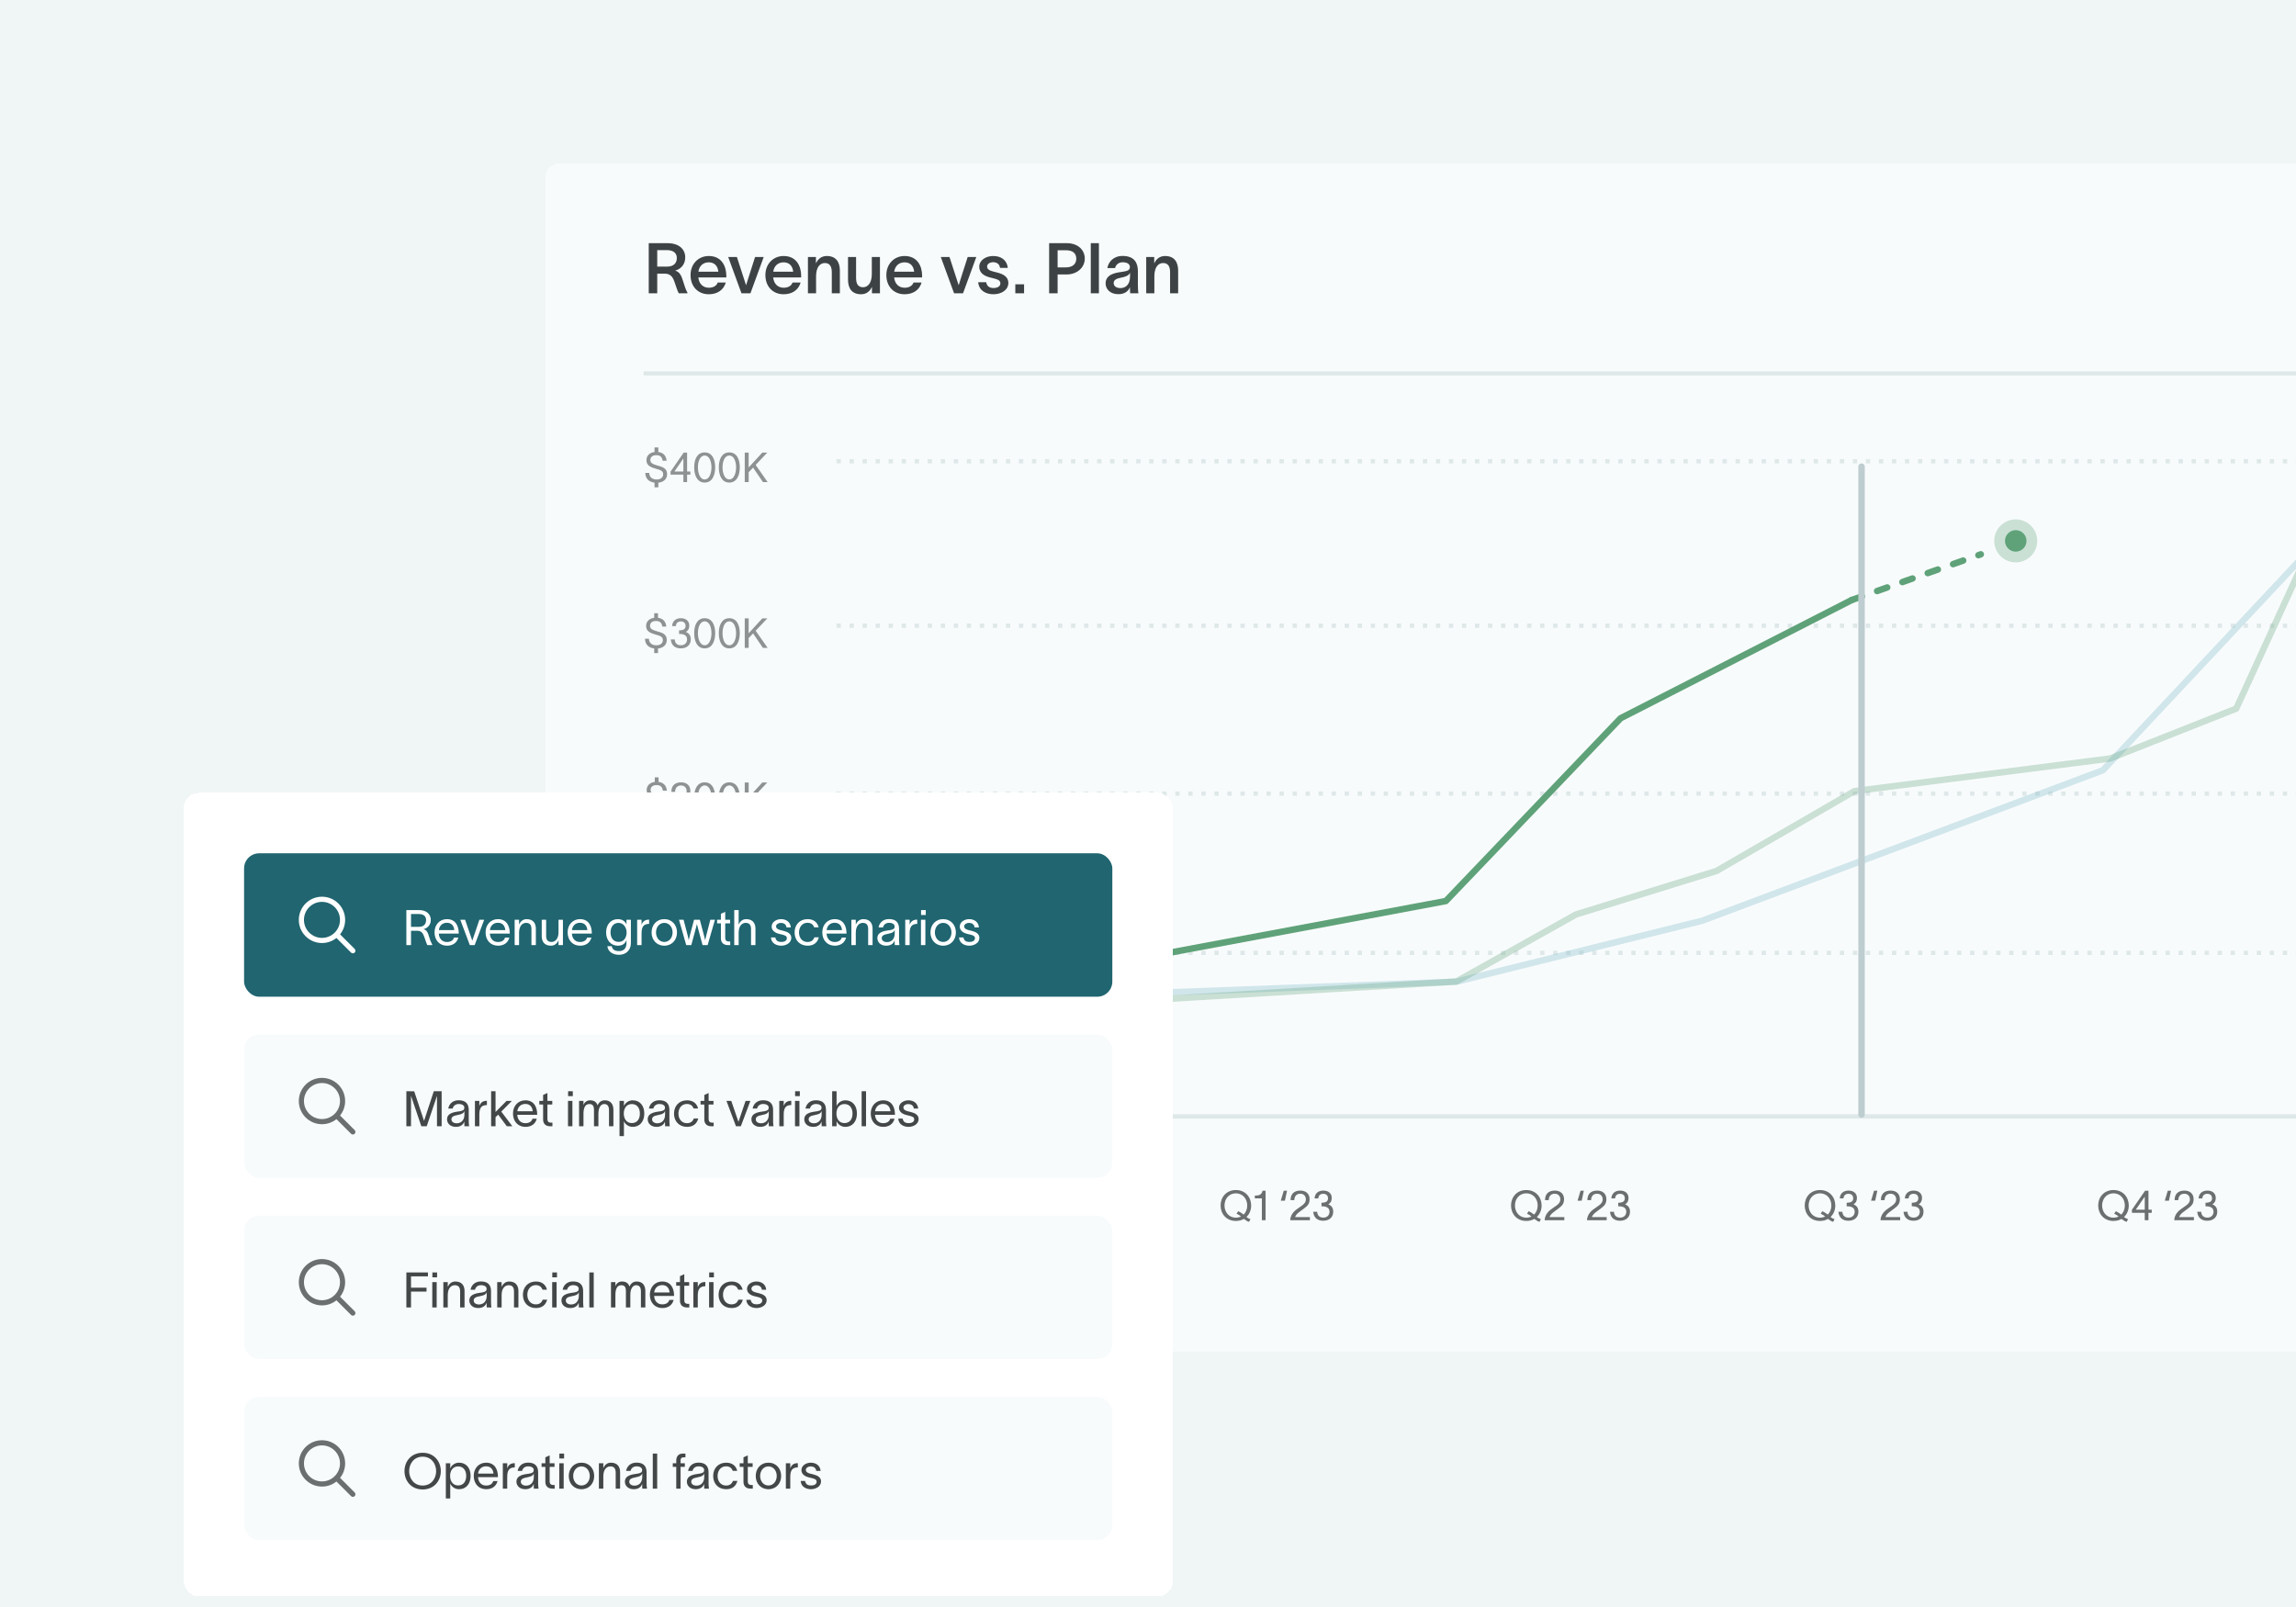 <svg width="400" height="280" viewBox="0 0 400 280" fill="none" xmlns="http://www.w3.org/2000/svg">
<rect width="400" height="280" fill="#F0F5F6"/>
<g clip-path="url(#clip0_412_91017)">
<g filter="url(#filter0_dd_412_91017)">
<rect x="95" y="24" width="324" height="207" rx="2.4" fill="#F8FBFC" shape-rendering="crispEdges"/>
<path d="M113.022 46.6V37.87H116.299C118.292 37.87 119.38 38.921 119.38 40.352C119.38 41.623 118.561 42.406 117.619 42.651C118.438 42.883 118.719 43.543 119.025 44.558C119.27 45.34 119.453 45.952 119.771 46.502V46.6H118.243C117.961 46.049 117.754 45.279 117.485 44.558C117.191 43.751 116.812 43.176 115.748 43.176H114.501V46.6H113.022ZM114.501 41.954H116.225C117.326 41.954 117.913 41.367 117.913 40.462C117.913 39.692 117.423 39.08 116.176 39.08H114.501V41.954ZM126.442 44.729C126.075 46.013 124.987 46.771 123.483 46.771C121.588 46.771 120.305 45.414 120.305 43.421C120.305 41.501 121.649 40.107 123.483 40.107C125.648 40.107 126.528 41.77 126.54 43.568C126.54 43.629 126.54 43.726 126.528 43.836H121.662C121.772 44.949 122.481 45.634 123.483 45.634C124.205 45.634 124.816 45.352 125.036 44.729H126.442ZM121.674 42.834H125.146C125.061 41.929 124.535 41.208 123.483 41.208C122.481 41.208 121.808 41.856 121.674 42.834ZM128.381 40.279C128.919 41.941 129.444 43.531 129.97 45.181H129.982C130.447 43.665 131.022 41.954 131.547 40.279H133.051C132.269 42.394 131.511 44.484 130.74 46.6H129.175L126.865 40.279H128.381ZM139.481 44.729C139.114 46.013 138.026 46.771 136.522 46.771C134.627 46.771 133.343 45.414 133.343 43.421C133.343 41.501 134.688 40.107 136.522 40.107C138.686 40.107 139.566 41.77 139.578 43.568C139.578 43.629 139.578 43.726 139.566 43.836H134.7C134.81 44.949 135.519 45.634 136.522 45.634C137.243 45.634 137.854 45.352 138.075 44.729H139.481ZM134.712 42.834H138.185C138.099 41.929 137.573 41.208 136.522 41.208C135.519 41.208 134.847 41.856 134.712 42.834ZM140.755 46.6V40.279H142.149V41.391C142.479 40.67 143.066 40.107 144.044 40.107C145.682 40.107 146.318 41.196 146.318 42.651V46.6H144.912V42.944C144.912 41.966 144.582 41.33 143.701 41.33C142.821 41.33 142.173 42.088 142.173 43.665V46.6H140.755ZM147.738 44.228V40.279H149.145V43.934C149.145 44.912 149.462 45.548 150.355 45.548C151.223 45.548 151.883 44.79 151.883 43.213V40.279H153.301V46.6H151.908V45.487C151.565 46.208 150.991 46.771 150.013 46.771C148.362 46.771 147.738 45.683 147.738 44.228ZM160.554 44.729C160.188 46.013 159.099 46.771 157.596 46.771C155.701 46.771 154.417 45.414 154.417 43.421C154.417 41.501 155.762 40.107 157.596 40.107C159.76 40.107 160.64 41.77 160.652 43.568C160.652 43.629 160.652 43.726 160.64 43.836H155.774C155.884 44.949 156.593 45.634 157.596 45.634C158.317 45.634 158.928 45.352 159.148 44.729H160.554ZM155.786 42.834H159.258C159.173 41.929 158.647 41.208 157.596 41.208C156.593 41.208 155.921 41.856 155.786 42.834ZM165.418 40.279C165.956 41.941 166.482 43.531 167.008 45.181H167.02C167.484 43.665 168.059 41.954 168.585 40.279H170.089C169.306 42.394 168.548 44.484 167.778 46.6H166.213L163.902 40.279H165.418ZM174.219 42.174C174.145 41.465 173.583 41.183 173.008 41.183C172.446 41.183 171.969 41.501 171.969 41.941C171.969 42.382 172.348 42.638 172.996 42.797C173.277 42.871 173.558 42.932 173.84 43.017C174.867 43.286 175.674 43.788 175.674 44.79C175.674 46.049 174.426 46.771 173.082 46.771C171.81 46.771 170.551 46.184 170.416 44.668H171.81C171.932 45.365 172.36 45.683 173.094 45.683C173.693 45.683 174.28 45.45 174.28 44.864C174.28 44.35 173.791 44.179 173.265 44.044C172.959 43.971 172.654 43.898 172.36 43.812C171.345 43.543 170.6 42.968 170.6 41.99C170.6 40.841 171.737 40.107 173.033 40.107C174.39 40.107 175.429 40.804 175.576 42.174H174.219ZM176.884 45.035H178.412V46.6H176.884V45.035ZM185.697 42.088C186.797 42.088 187.506 41.55 187.506 40.572C187.506 39.594 186.834 39.105 185.733 39.105H184.254V42.088H185.697ZM182.775 46.6V37.87H185.856C187.763 37.87 188.986 39.019 188.986 40.56C188.986 42.137 187.616 43.323 185.819 43.323H184.254V46.6H182.775ZM190.031 37.87H191.449V46.6H190.031V37.87ZM192.919 42.21C193.078 41.208 193.922 40.095 195.572 40.095C197.663 40.095 198.238 41.355 198.238 42.712V45.145C198.238 45.621 198.262 46.233 198.335 46.6H196.893C196.868 46.355 196.856 46.111 196.856 45.854V45.56H196.844C196.636 46.074 196.098 46.759 194.839 46.759C193.408 46.759 192.614 45.878 192.614 44.876C192.614 43.127 194.753 42.981 195.67 42.834C196.477 42.712 196.844 42.553 196.844 42.015C196.844 41.513 196.367 41.196 195.597 41.196C194.912 41.196 194.411 41.587 194.264 42.21H192.919ZM194.02 44.827C194.02 45.328 194.447 45.695 195.193 45.695C196.037 45.695 196.868 45.169 196.868 43.665V43.005C196.734 43.36 196.404 43.665 195.328 43.873C194.46 44.032 194.02 44.301 194.02 44.827ZM199.69 46.6V40.279H201.084V41.391C201.414 40.67 202.001 40.107 202.979 40.107C204.617 40.107 205.253 41.196 205.253 42.651V46.6H203.847V42.944C203.847 41.966 203.517 41.33 202.637 41.33C201.756 41.33 201.108 42.088 201.108 43.665V46.6H199.69Z" fill="#3D4344"/>
<line x1="401.883" y1="60.56" x2="112.117" y2="60.56" stroke="#DFE8E9" stroke-width="0.722"/>
<line x1="145.73" y1="104.525" x2="401.48" y2="104.525" stroke="#DFE8E9" stroke-width="0.756" stroke-dasharray="0.76 1.51"/>
<line x1="145.73" y1="75.868" x2="401.48" y2="75.868" stroke="#DFE8E9" stroke-width="0.756" stroke-dasharray="0.76 1.51"/>
<line x1="145.73" y1="133.775" x2="401.48" y2="133.775" stroke="#DFE8E9" stroke-width="0.756" stroke-dasharray="0.76 1.51"/>
<line x1="145.73" y1="161.525" x2="401.48" y2="161.525" stroke="#DFE8E9" stroke-width="0.756" stroke-dasharray="0.76 1.51"/>
<line x1="145.73" y1="190.025" x2="401.48" y2="190.025" stroke="#DFE8E9" stroke-width="0.756"/>
<path d="M163.903 206.536C164.126 206.623 164.529 206.875 164.853 207.127C165.257 206.724 165.473 206.14 165.473 205.543C165.473 204.463 164.774 203.426 163.493 203.426C162.211 203.426 161.513 204.463 161.513 205.543C161.513 206.623 162.211 207.66 163.493 207.66C163.831 207.66 164.133 207.588 164.385 207.458C164.198 207.292 163.975 207.127 163.615 206.968L163.903 206.536ZM160.829 205.543C160.829 204.096 161.829 202.85 163.493 202.85C165.156 202.85 166.157 204.096 166.157 205.543C166.157 206.328 165.861 207.048 165.329 207.552C165.559 207.732 165.782 207.854 166.034 207.919L165.789 208.387C165.595 208.372 165.221 208.142 164.889 207.883C164.501 208.106 164.033 208.236 163.493 208.236C161.829 208.236 160.829 206.99 160.829 205.543ZM166.707 206.817V206.284L168.996 202.972H169.587V206.27H170.156V206.817H169.587V208.113H168.939V206.817H166.707ZM167.376 206.27H168.939V204.031H168.917L167.376 206.27ZM173.151 204.708H172.431L172.95 202.972H173.526L173.151 204.708ZM174.143 204.607C174.143 203.512 174.776 202.944 175.856 202.944C176.814 202.944 177.455 203.505 177.455 204.434C177.455 205.334 177.023 205.644 176.44 206.097C175.835 206.572 175.129 206.947 174.928 207.566H177.505V208.113H174.071C174.143 206.99 174.892 206.4 175.59 205.932C176.396 205.392 176.807 205.082 176.807 204.463C176.807 203.937 176.461 203.491 175.82 203.491C175.108 203.491 174.798 204.009 174.791 204.607H174.143ZM178.326 204.607C178.326 203.512 178.96 202.944 180.04 202.944C180.998 202.944 181.638 203.505 181.638 204.434C181.638 205.334 181.206 205.644 180.623 206.097C180.018 206.572 179.313 206.947 179.111 207.566H181.689V208.113H178.254C178.326 206.99 179.075 206.4 179.774 205.932C180.58 205.392 180.99 205.082 180.99 204.463C180.99 203.937 180.645 203.491 180.004 203.491C179.291 203.491 178.982 204.009 178.974 204.607H178.326Z" fill="#1D2020" fill-opacity="0.64"/>
<path d="M215.719 206.536C215.943 206.623 216.346 206.875 216.67 207.127C217.073 206.724 217.289 206.14 217.289 205.543C217.289 204.463 216.591 203.426 215.309 203.426C214.027 203.426 213.329 204.463 213.329 205.543C213.329 206.623 214.027 207.66 215.309 207.66C215.647 207.66 215.95 207.588 216.202 207.458C216.015 207.292 215.791 207.127 215.431 206.968L215.719 206.536ZM212.645 205.543C212.645 204.096 213.646 202.85 215.309 202.85C216.972 202.85 217.973 204.096 217.973 205.543C217.973 206.328 217.678 207.048 217.145 207.552C217.375 207.732 217.599 207.854 217.851 207.919L217.606 208.387C217.411 208.372 217.037 208.142 216.706 207.883C216.317 208.106 215.849 208.236 215.309 208.236C213.646 208.236 212.645 206.99 212.645 205.543ZM220.485 208.113H219.837V204.304H218.613V203.815C219.311 203.815 219.801 203.707 219.952 202.972H220.485V208.113ZM223.85 204.708H223.13L223.648 202.972H224.224L223.85 204.708ZM224.841 204.607C224.841 203.512 225.475 202.944 226.555 202.944C227.513 202.944 228.153 203.505 228.153 204.434C228.153 205.334 227.721 205.644 227.138 206.097C226.533 206.572 225.828 206.947 225.626 207.566H228.204V208.113H224.769C224.841 206.99 225.59 206.4 226.289 205.932C227.095 205.392 227.505 205.082 227.505 204.463C227.505 203.937 227.16 203.491 226.519 203.491C225.806 203.491 225.497 204.009 225.489 204.607H224.841ZM229.022 204.312C229.05 203.498 229.612 202.944 230.555 202.944C231.455 202.944 232.01 203.462 232.01 204.218C232.01 204.772 231.822 205.096 231.412 205.341C231.945 205.557 232.269 205.924 232.269 206.637C232.269 207.559 231.606 208.2 230.534 208.2C229.504 208.2 228.899 207.652 228.791 206.709V206.637H229.475V206.688C229.533 207.328 229.929 207.652 230.548 207.652C231.254 207.652 231.621 207.184 231.621 206.616C231.621 205.917 231.016 205.687 230.382 205.687H230.224V205.06C230.332 205.06 230.426 205.053 230.519 205.046C231.038 205.003 231.362 204.78 231.362 204.297C231.362 203.793 231.052 203.505 230.534 203.505C229.994 203.505 229.734 203.815 229.677 204.211L229.662 204.312H229.022Z" fill="#1D2020" fill-opacity="0.64"/>
<path d="M266.32 206.536C266.543 206.623 266.946 206.875 267.27 207.127C267.673 206.724 267.889 206.14 267.889 205.543C267.889 204.463 267.191 203.426 265.909 203.426C264.628 203.426 263.929 204.463 263.929 205.543C263.929 206.623 264.628 207.66 265.909 207.66C266.248 207.66 266.55 207.588 266.802 207.458C266.615 207.292 266.392 207.127 266.032 206.968L266.32 206.536ZM263.245 205.543C263.245 204.096 264.246 202.85 265.909 202.85C267.573 202.85 268.573 204.096 268.573 205.543C268.573 206.328 268.278 207.048 267.745 207.552C267.976 207.732 268.199 207.854 268.451 207.919L268.206 208.387C268.012 208.372 267.637 208.142 267.306 207.883C266.917 208.106 266.449 208.236 265.909 208.236C264.246 208.236 263.245 206.99 263.245 205.543ZM269.17 204.607C269.17 203.512 269.803 202.944 270.883 202.944C271.841 202.944 272.482 203.505 272.482 204.434C272.482 205.334 272.05 205.644 271.467 206.097C270.862 206.572 270.156 206.947 269.955 207.566H272.532V208.113H269.098C269.17 206.99 269.919 206.4 270.617 205.932C271.423 205.392 271.834 205.082 271.834 204.463C271.834 203.937 271.488 203.491 270.847 203.491C270.135 203.491 269.825 204.009 269.818 204.607H269.17ZM275.554 204.708H274.834L275.352 202.972H275.928L275.554 204.708ZM276.546 204.607C276.546 203.512 277.179 202.944 278.259 202.944C279.217 202.944 279.858 203.505 279.858 204.434C279.858 205.334 279.426 205.644 278.842 206.097C278.238 206.572 277.532 206.947 277.33 207.566H279.908V208.113H276.474C276.546 206.99 277.294 206.4 277.993 205.932C278.799 205.392 279.21 205.082 279.21 204.463C279.21 203.937 278.864 203.491 278.223 203.491C277.51 203.491 277.201 204.009 277.194 204.607H276.546ZM280.726 204.312C280.755 203.498 281.316 202.944 282.259 202.944C283.159 202.944 283.714 203.462 283.714 204.218C283.714 204.772 283.527 205.096 283.116 205.341C283.649 205.557 283.973 205.924 283.973 206.637C283.973 207.559 283.311 208.2 282.238 208.2C281.208 208.2 280.603 207.652 280.495 206.709V206.637H281.179V206.688C281.237 207.328 281.633 207.652 282.252 207.652C282.958 207.652 283.325 207.184 283.325 206.616C283.325 205.917 282.72 205.687 282.087 205.687H281.928V205.06C282.036 205.06 282.13 205.053 282.223 205.046C282.742 205.003 283.066 204.78 283.066 204.297C283.066 203.793 282.756 203.505 282.238 203.505C281.698 203.505 281.439 203.815 281.381 204.211L281.367 204.312H280.726Z" fill="#1D2020" fill-opacity="0.64"/>
<path d="M317.482 206.536C317.706 206.623 318.109 206.875 318.433 207.127C318.836 206.724 319.052 206.14 319.052 205.543C319.052 204.463 318.354 203.426 317.072 203.426C315.79 203.426 315.092 204.463 315.092 205.543C315.092 206.623 315.79 207.66 317.072 207.66C317.41 207.66 317.713 207.588 317.965 207.458C317.778 207.292 317.554 207.127 317.194 206.968L317.482 206.536ZM314.408 205.543C314.408 204.096 315.409 202.85 317.072 202.85C318.735 202.85 319.736 204.096 319.736 205.543C319.736 206.328 319.441 207.048 318.908 207.552C319.138 207.732 319.362 207.854 319.614 207.919L319.369 208.387C319.174 208.372 318.8 208.142 318.469 207.883C318.08 208.106 317.612 208.236 317.072 208.236C315.409 208.236 314.408 206.99 314.408 205.543ZM320.519 204.312C320.548 203.498 321.109 202.944 322.052 202.944C322.952 202.944 323.507 203.462 323.507 204.218C323.507 204.772 323.32 205.096 322.909 205.341C323.442 205.557 323.766 205.924 323.766 206.637C323.766 207.559 323.104 208.2 322.031 208.2C321.001 208.2 320.396 207.652 320.288 206.709V206.637H320.972V206.688C321.03 207.328 321.426 207.652 322.045 207.652C322.751 207.652 323.118 207.184 323.118 206.616C323.118 205.917 322.513 205.687 321.88 205.687H321.721V205.06C321.829 205.06 321.923 205.053 322.016 205.046C322.535 205.003 322.859 204.78 322.859 204.297C322.859 203.793 322.549 203.505 322.031 203.505C321.491 203.505 321.232 203.815 321.174 204.211L321.16 204.312H320.519ZM326.688 204.708H325.968L326.487 202.972H327.063L326.688 204.708ZM327.68 204.607C327.68 203.512 328.314 202.944 329.394 202.944C330.351 202.944 330.992 203.505 330.992 204.434C330.992 205.334 330.56 205.644 329.977 206.097C329.372 206.572 328.666 206.947 328.465 207.566H331.042V208.113H327.608C327.68 206.99 328.429 206.4 329.127 205.932C329.934 205.392 330.344 205.082 330.344 204.463C330.344 203.937 329.998 203.491 329.358 203.491C328.645 203.491 328.335 204.009 328.328 204.607H327.68ZM331.86 204.312C331.889 203.498 332.451 202.944 333.394 202.944C334.294 202.944 334.848 203.462 334.848 204.218C334.848 204.772 334.661 205.096 334.251 205.341C334.783 205.557 335.107 205.924 335.107 206.637C335.107 207.559 334.445 208.2 333.372 208.2C332.343 208.2 331.738 207.652 331.63 206.709V206.637H332.314V206.688C332.371 207.328 332.767 207.652 333.387 207.652C334.092 207.652 334.459 207.184 334.459 206.616C334.459 205.917 333.855 205.687 333.221 205.687H333.063V205.06C333.171 205.06 333.264 205.053 333.358 205.046C333.876 205.003 334.2 204.78 334.2 204.297C334.2 203.793 333.891 203.505 333.372 203.505C332.832 203.505 332.573 203.815 332.515 204.211L332.501 204.312H331.86Z" fill="#1D2020" fill-opacity="0.64"/>
<path d="M368.614 206.536C368.837 206.623 369.24 206.875 369.564 207.127C369.967 206.724 370.183 206.14 370.183 205.543C370.183 204.463 369.485 203.426 368.203 203.426C366.922 203.426 366.223 204.463 366.223 205.543C366.223 206.623 366.922 207.66 368.203 207.66C368.542 207.66 368.844 207.588 369.096 207.458C368.909 207.292 368.686 207.127 368.326 206.968L368.614 206.536ZM365.539 205.543C365.539 204.096 366.54 202.85 368.203 202.85C369.866 202.85 370.867 204.096 370.867 205.543C370.867 206.328 370.572 207.048 370.039 207.552C370.27 207.732 370.493 207.854 370.745 207.919L370.5 208.387C370.306 208.372 369.931 208.142 369.6 207.883C369.211 208.106 368.743 208.236 368.203 208.236C366.54 208.236 365.539 206.99 365.539 205.543ZM371.417 206.817V206.284L373.707 202.972H374.297V206.27H374.866V206.817H374.297V208.113H373.649V206.817H371.417ZM372.087 206.27H373.649V204.031H373.628L372.087 206.27ZM377.862 204.708H377.142L377.66 202.972H378.236L377.862 204.708ZM378.853 204.607C378.853 203.512 379.487 202.944 380.567 202.944C381.525 202.944 382.165 203.505 382.165 204.434C382.165 205.334 381.733 205.644 381.15 206.097C380.545 206.572 379.84 206.947 379.638 207.566H382.216V208.113H378.781C378.853 206.99 379.602 206.4 380.301 205.932C381.107 205.392 381.517 205.082 381.517 204.463C381.517 203.937 381.172 203.491 380.531 203.491C379.818 203.491 379.509 204.009 379.501 204.607H378.853ZM383.034 204.312C383.063 203.498 383.624 202.944 384.567 202.944C385.467 202.944 386.022 203.462 386.022 204.218C386.022 204.772 385.835 205.096 385.424 205.341C385.957 205.557 386.281 205.924 386.281 206.637C386.281 207.559 385.619 208.2 384.546 208.2C383.516 208.2 382.911 207.652 382.803 206.709V206.637H383.487V206.688C383.545 207.328 383.941 207.652 384.56 207.652C385.266 207.652 385.633 207.184 385.633 206.616C385.633 205.917 385.028 205.687 384.395 205.687H384.236V205.06C384.344 205.06 384.438 205.053 384.531 205.046C385.05 205.003 385.374 204.78 385.374 204.297C385.374 203.793 385.064 203.505 384.546 203.505C384.006 203.505 383.747 203.815 383.689 204.211L383.675 204.312H383.034Z" fill="#1D2020" fill-opacity="0.64"/>
<path d="M122.048 188.041H122.71V188.833C123.546 188.941 124.078 189.452 124.15 190.359H123.459C123.366 189.711 123.042 189.387 122.365 189.387C121.796 189.387 121.321 189.625 121.321 190.251C121.321 190.777 121.825 190.978 122.502 191.173C123.358 191.417 124.237 191.605 124.237 192.692C124.237 193.635 123.524 194.096 122.71 194.182V194.981H122.048V194.175C121.119 194.06 120.457 193.52 120.442 192.483H121.126C121.155 193.253 121.681 193.621 122.43 193.621C123.034 193.621 123.553 193.34 123.553 192.713C123.553 192.08 123.02 191.972 122.372 191.777C121.522 191.525 120.658 191.273 120.637 190.301C120.615 189.423 121.256 188.933 122.048 188.833V188.041ZM126.715 193.613C127.557 193.613 127.896 192.469 127.896 191.504C127.896 190.546 127.557 189.452 126.715 189.452C125.873 189.452 125.534 190.546 125.534 191.504C125.534 192.469 125.873 193.613 126.715 193.613ZM124.886 191.504C124.886 190.193 125.361 188.905 126.715 188.905C128.069 188.905 128.544 190.193 128.544 191.504C128.544 192.814 128.069 194.161 126.715 194.161C125.361 194.161 124.886 192.821 124.886 191.504ZM130.09 194.074H129.406V188.933H130.09V191.525L132.466 188.933H133.337L131.306 191.086L133.394 194.074H132.574L130.86 191.554L130.09 192.361V194.074Z" fill="#1D2020" fill-opacity="0.48"/>
<path d="M114.736 159.869H115.398V160.661C116.233 160.769 116.766 161.28 116.838 162.187H116.147C116.053 161.539 115.729 161.215 115.052 161.215C114.484 161.215 114.008 161.453 114.008 162.079C114.008 162.605 114.512 162.806 115.189 163.001C116.046 163.246 116.924 163.433 116.924 164.52C116.924 165.463 116.212 165.924 115.398 166.01V166.81H114.736V166.003C113.807 165.888 113.144 165.348 113.13 164.311H113.814C113.843 165.082 114.368 165.449 115.117 165.449C115.722 165.449 116.24 165.168 116.24 164.542C116.24 163.908 115.708 163.8 115.06 163.606C114.21 163.354 113.346 163.102 113.324 162.13C113.303 161.251 113.944 160.762 114.736 160.661V159.869ZM119.563 165.902H118.915V162.094H117.691V161.604C118.389 161.604 118.879 161.496 119.03 160.762H119.563V165.902ZM122.426 165.442C123.268 165.442 123.607 164.297 123.607 163.332C123.607 162.374 123.268 161.28 122.426 161.28C121.584 161.28 121.245 162.374 121.245 163.332C121.245 164.297 121.584 165.442 122.426 165.442ZM120.597 163.332C120.597 162.022 121.072 160.733 122.426 160.733C123.78 160.733 124.255 162.022 124.255 163.332C124.255 164.642 123.78 165.989 122.426 165.989C121.072 165.989 120.597 164.65 120.597 163.332ZM126.715 165.442C127.557 165.442 127.896 164.297 127.896 163.332C127.896 162.374 127.557 161.28 126.715 161.28C125.873 161.28 125.534 162.374 125.534 163.332C125.534 164.297 125.873 165.442 126.715 165.442ZM124.886 163.332C124.886 162.022 125.361 160.733 126.715 160.733C128.069 160.733 128.544 162.022 128.544 163.332C128.544 164.642 128.069 165.989 126.715 165.989C125.361 165.989 124.886 164.65 124.886 163.332ZM130.09 165.902H129.406V160.762H130.09V163.354L132.466 160.762H133.337L131.306 162.914L133.394 165.902H132.574L130.86 163.382L130.09 164.189V165.902Z" fill="#1D2020" fill-opacity="0.48"/>
<path d="M114.071 130.947H114.734V131.739C115.569 131.847 116.102 132.358 116.174 133.265H115.482C115.389 132.617 115.065 132.293 114.388 132.293C113.819 132.293 113.344 132.531 113.344 133.157C113.344 133.683 113.848 133.884 114.525 134.079C115.382 134.324 116.26 134.511 116.26 135.598C116.26 136.541 115.547 137.002 114.734 137.088V137.888H114.071V137.081C113.142 136.966 112.48 136.426 112.466 135.389H113.15C113.178 136.16 113.704 136.527 114.453 136.527C115.058 136.527 115.576 136.246 115.576 135.62C115.576 134.986 115.043 134.878 114.395 134.684C113.546 134.432 112.682 134.18 112.66 133.208C112.638 132.329 113.279 131.84 114.071 131.739V130.947ZM116.962 133.474C116.962 132.38 117.595 131.811 118.675 131.811C119.633 131.811 120.274 132.372 120.274 133.301C120.274 134.201 119.842 134.511 119.258 134.964C118.654 135.44 117.948 135.814 117.746 136.433H120.324V136.98H116.89C116.962 135.857 117.71 135.267 118.409 134.799C119.215 134.259 119.626 133.949 119.626 133.33C119.626 132.804 119.28 132.358 118.639 132.358C117.926 132.358 117.617 132.876 117.61 133.474H116.962ZM122.767 136.52C123.609 136.52 123.948 135.375 123.948 134.41C123.948 133.452 123.609 132.358 122.767 132.358C121.925 132.358 121.586 133.452 121.586 134.41C121.586 135.375 121.925 136.52 122.767 136.52ZM120.938 134.41C120.938 133.1 121.413 131.811 122.767 131.811C124.121 131.811 124.596 133.1 124.596 134.41C124.596 135.72 124.121 137.067 122.767 137.067C121.413 137.067 120.938 135.728 120.938 134.41ZM127.056 136.52C127.899 136.52 128.237 135.375 128.237 134.41C128.237 133.452 127.899 132.358 127.056 132.358C126.214 132.358 125.875 133.452 125.875 134.41C125.875 135.375 126.214 136.52 127.056 136.52ZM125.227 134.41C125.227 133.1 125.703 131.811 127.056 131.811C128.41 131.811 128.885 133.1 128.885 134.41C128.885 135.72 128.41 137.067 127.056 137.067C125.703 137.067 125.227 135.728 125.227 134.41ZM130.431 136.98H129.747V131.84H130.431V134.432L132.807 131.84H133.678L131.648 133.992L133.736 136.98H132.915L131.201 134.46L130.431 135.267V136.98Z" fill="#1D2020" fill-opacity="0.48"/>
<path d="M113.973 102.353H114.635V103.145C115.47 103.253 116.003 103.764 116.075 104.672H115.384C115.29 104.024 114.966 103.7 114.29 103.7C113.721 103.7 113.246 103.937 113.246 104.564C113.246 105.089 113.75 105.291 114.426 105.485C115.283 105.73 116.162 105.917 116.162 107.004C116.162 107.948 115.449 108.408 114.635 108.495V109.294H113.973V108.488C113.044 108.372 112.382 107.832 112.367 106.796H113.051C113.08 107.566 113.606 107.933 114.354 107.933C114.959 107.933 115.478 107.652 115.478 107.026C115.478 106.392 114.945 106.284 114.297 106.09C113.447 105.838 112.583 105.586 112.562 104.614C112.54 103.736 113.181 103.246 113.973 103.145V102.353ZM117.099 104.585C117.128 103.772 117.689 103.217 118.633 103.217C119.533 103.217 120.087 103.736 120.087 104.492C120.087 105.046 119.9 105.37 119.489 105.615C120.022 105.831 120.346 106.198 120.346 106.911C120.346 107.832 119.684 108.473 118.611 108.473C117.581 108.473 116.977 107.926 116.869 106.983V106.911H117.553V106.961C117.61 107.602 118.006 107.926 118.625 107.926C119.331 107.926 119.698 107.458 119.698 106.889C119.698 106.191 119.093 105.96 118.46 105.96H118.301V105.334C118.409 105.334 118.503 105.327 118.597 105.32C119.115 105.276 119.439 105.053 119.439 104.571C119.439 104.067 119.129 103.779 118.611 103.779C118.071 103.779 117.812 104.088 117.754 104.484L117.74 104.585H117.099ZM122.767 107.926C123.609 107.926 123.948 106.781 123.948 105.816C123.948 104.859 123.609 103.764 122.767 103.764C121.925 103.764 121.586 104.859 121.586 105.816C121.586 106.781 121.925 107.926 122.767 107.926ZM120.938 105.816C120.938 104.506 121.413 103.217 122.767 103.217C124.121 103.217 124.596 104.506 124.596 105.816C124.596 107.127 124.121 108.473 122.767 108.473C121.413 108.473 120.938 107.134 120.938 105.816ZM127.056 107.926C127.899 107.926 128.237 106.781 128.237 105.816C128.237 104.859 127.899 103.764 127.056 103.764C126.214 103.764 125.875 104.859 125.875 105.816C125.875 106.781 126.214 107.926 127.056 107.926ZM125.227 105.816C125.227 104.506 125.703 103.217 127.056 103.217C128.41 103.217 128.885 104.506 128.885 105.816C128.885 107.127 128.41 108.473 127.056 108.473C125.703 108.473 125.227 107.134 125.227 105.816ZM130.431 108.387H129.747V103.246H130.431V105.838L132.807 103.246H133.678L131.648 105.399L133.736 108.387H132.915L131.201 105.867L130.431 106.673V108.387Z" fill="#1D2020" fill-opacity="0.48"/>
<path d="M114.029 73.463H114.691V74.254C115.527 74.362 116.059 74.874 116.131 75.781H115.44C115.347 75.133 115.023 74.809 114.346 74.809C113.777 74.809 113.302 75.046 113.302 75.673C113.302 76.198 113.806 76.4 114.483 76.594C115.339 76.839 116.218 77.026 116.218 78.114C116.218 79.057 115.505 79.518 114.691 79.604V80.403H114.029V79.597C113.1 79.482 112.438 78.942 112.423 77.905H113.107C113.136 78.675 113.662 79.043 114.411 79.043C115.015 79.043 115.534 78.762 115.534 78.135C115.534 77.502 115.001 77.394 114.353 77.199C113.503 76.947 112.639 76.695 112.618 75.723C112.596 74.845 113.237 74.355 114.029 74.254V73.463ZM116.824 78.2V77.667L119.114 74.355H119.704V77.653H120.273V78.2H119.704V79.496H119.056V78.2H116.824ZM117.494 77.653H119.056V75.414H119.034L117.494 77.653ZM122.767 79.035C123.609 79.035 123.948 77.891 123.948 76.926C123.948 75.968 123.609 74.874 122.767 74.874C121.925 74.874 121.586 75.968 121.586 76.926C121.586 77.891 121.925 79.035 122.767 79.035ZM120.938 76.926C120.938 75.615 121.413 74.326 122.767 74.326C124.121 74.326 124.596 75.615 124.596 76.926C124.596 78.236 124.121 79.582 122.767 79.582C121.413 79.582 120.938 78.243 120.938 76.926ZM127.056 79.035C127.899 79.035 128.237 77.891 128.237 76.926C128.237 75.968 127.899 74.874 127.056 74.874C126.214 74.874 125.875 75.968 125.875 76.926C125.875 77.891 126.214 79.035 127.056 79.035ZM125.227 76.926C125.227 75.615 125.703 74.326 127.056 74.326C128.41 74.326 128.885 75.615 128.885 76.926C128.885 78.236 128.41 79.582 127.056 79.582C125.703 79.582 125.227 78.243 125.227 76.926ZM130.431 79.496H129.747V74.355H130.431V76.947L132.807 74.355H133.678L131.648 76.508L133.736 79.496H132.915L131.201 76.976L130.431 77.782V79.496Z" fill="#1D2020" fill-opacity="0.48"/>
<path opacity="0.3" d="M170.75 169.622L253.767 166.541L296.528 155.933L366.36 129.707L401.592 92.106" stroke="#73B4C3" stroke-width="1.125" stroke-linecap="round" stroke-linejoin="round"/>
<path opacity="0.3" d="M170.75 171.498L253.713 166.523L274.568 154.832L299.057 147.248L323.071 133.345L367.624 127.658L389.585 118.968L401.75 92.426" stroke="#5FA279" stroke-width="1.125" stroke-linecap="round" stroke-linejoin="round"/>
<path d="M170.375 167.742L251.893 152.493L282.333 120.648L322.607 100.043" stroke="#5FA279" stroke-width="1.125" stroke-linecap="round" stroke-linejoin="round"/>
<path d="M322.609 100.043L345.088 92.082" stroke="#5FA279" stroke-width="1.125" stroke-linecap="round" stroke-linejoin="round" stroke-dasharray="1.87 2.81"/>
<line x1="324.313" y1="76.809" x2="324.312" y2="189.684" stroke="#BDCDD0" stroke-width="1.125" stroke-linecap="round" stroke-linejoin="round"/>
<circle opacity="0.3" cx="351.172" cy="89.743" r="3.746" fill="#5FA279"/>
<circle cx="351.174" cy="89.744" r="1.873" fill="#5FA279"/>
</g>
<g filter="url(#filter1_dd_412_91017)">
<rect x="32" y="108" width="172.308" height="140" rx="2.631" fill="white" shape-rendering="crispEdges"/>
<rect x="42.523" y="118.523" width="151.262" height="24.991" rx="2.631" fill="#206570"/>
<path fill-rule="evenodd" clip-rule="evenodd" d="M59.233 130.124C59.233 131.857 57.828 133.262 56.094 133.262C54.361 133.262 52.955 131.857 52.955 130.124C52.955 128.39 54.361 126.985 56.094 126.985C57.828 126.985 59.233 128.39 59.233 130.124ZM58.613 133.277C57.923 133.829 57.047 134.159 56.094 134.159C53.865 134.159 52.059 132.352 52.059 130.124C52.059 127.895 53.865 126.088 56.094 126.088C58.323 126.088 60.13 127.895 60.13 130.124C60.13 131.076 59.8 131.952 59.247 132.643L61.792 135.187C61.967 135.362 61.967 135.646 61.792 135.822C61.617 135.997 61.333 135.997 61.158 135.822L58.613 133.277Z" fill="white"/>
<path d="M70.794 134.52V128.415H72.983C74.377 128.415 75.052 129.193 75.052 130.151C75.052 131.023 74.462 131.578 73.778 131.741C74.368 131.895 74.548 132.356 74.778 133.126C74.949 133.69 75.078 134.032 75.308 134.434V134.52H74.445C74.24 134.101 74.086 133.536 73.906 133.058C73.693 132.485 73.445 132.023 72.709 132.023H71.606V134.52H70.794ZM71.606 131.339H72.949C73.812 131.339 74.231 130.869 74.231 130.151C74.231 129.604 73.932 129.099 72.897 129.099H71.606V131.339ZM79.85 133.203C79.602 134.143 78.858 134.622 77.875 134.622C76.567 134.622 75.703 133.673 75.703 132.288C75.703 130.954 76.609 129.997 77.858 129.997C79.414 129.997 79.901 131.245 79.918 132.382V132.519H76.447C76.507 133.442 77.071 133.981 77.858 133.981C78.448 133.981 78.944 133.75 79.097 133.203H79.85ZM76.456 131.903H79.14C79.072 131.134 78.644 130.629 77.858 130.629C77.063 130.629 76.558 131.142 76.456 131.903ZM81.028 130.099C81.447 131.313 81.857 132.527 82.276 133.742H82.285L83.516 130.099H84.354C83.798 131.57 83.251 133.049 82.695 134.52H81.849C81.293 133.049 80.746 131.57 80.19 130.099H81.028ZM88.742 133.203C88.494 134.143 87.75 134.622 86.767 134.622C85.459 134.622 84.595 133.673 84.595 132.288C84.595 130.954 85.501 129.997 86.75 129.997C88.306 129.997 88.793 131.245 88.81 132.382V132.519H85.339C85.399 133.442 85.963 133.981 86.75 133.981C87.34 133.981 87.835 133.75 87.989 133.203H88.742ZM85.347 131.903H88.032C87.964 131.134 87.536 130.629 86.75 130.629C85.954 130.629 85.45 131.142 85.347 131.903ZM89.661 134.52V130.099H90.431V130.929C90.662 130.424 91.072 129.997 91.756 129.997C92.919 129.997 93.355 130.758 93.355 131.655V134.52H92.585V131.732C92.585 130.954 92.252 130.647 91.653 130.647C91.004 130.647 90.431 131.194 90.431 132.348V134.52H89.661ZM94.378 132.964V130.099H95.147V132.887C95.147 133.665 95.481 133.972 96.079 133.972C96.729 133.972 97.302 133.425 97.302 132.271V130.099H98.071V134.52H97.302V133.69C97.071 134.195 96.66 134.622 95.977 134.622C94.814 134.622 94.378 133.861 94.378 132.964ZM103.036 133.203C102.788 134.143 102.044 134.622 101.061 134.622C99.752 134.622 98.889 133.673 98.889 132.288C98.889 130.954 99.795 129.997 101.044 129.997C102.6 129.997 103.087 131.245 103.104 132.382V132.519H99.633C99.693 133.442 100.257 133.981 101.044 133.981C101.633 133.981 102.129 133.75 102.283 133.203H103.036ZM99.641 131.903H102.326C102.258 131.134 101.83 130.629 101.044 130.629C100.248 130.629 99.744 131.142 99.641 131.903ZM109.142 130.099H109.911V134.178C109.911 135.486 108.953 136.212 107.859 136.212C106.765 136.212 105.91 135.665 105.816 134.708H106.585C106.671 135.34 107.158 135.563 107.859 135.563C108.56 135.563 109.142 135.178 109.142 134.178V133.647H109.133C108.945 134.195 108.509 134.622 107.645 134.622C106.38 134.622 105.593 133.622 105.593 132.297C105.593 130.98 106.38 129.997 107.645 129.997C108.509 129.997 108.971 130.484 109.133 130.92H109.142V130.099ZM106.363 132.297C106.363 133.169 106.799 133.964 107.765 133.964C108.851 133.964 109.167 132.998 109.167 132.297C109.167 131.604 108.714 130.647 107.765 130.647C106.825 130.647 106.363 131.433 106.363 132.297ZM111.771 130.099V130.989C111.994 130.339 112.421 130.082 113.088 130.082V130.818C113.054 130.818 112.917 130.826 112.806 130.843C112.293 130.92 111.771 131.151 111.771 132.433V134.52H111.002V130.099H111.771ZM115.731 134.622C114.389 134.622 113.517 133.613 113.517 132.314C113.517 131.014 114.389 129.997 115.731 129.997C117.074 129.997 117.946 131.014 117.946 132.314C117.946 133.613 117.074 134.622 115.731 134.622ZM114.286 132.314C114.286 133.22 114.868 133.972 115.731 133.972C116.595 133.972 117.176 133.22 117.176 132.314C117.176 131.399 116.595 130.647 115.731 130.647C114.868 130.647 114.286 131.399 114.286 132.314ZM119.553 134.52L118.288 130.099H119.091L119.801 132.818C119.87 133.092 119.921 133.365 119.989 133.639H119.998C120.066 133.374 120.117 133.092 120.186 132.827L120.913 130.099H121.921L122.64 132.818L122.845 133.647H122.853L123.05 132.818L123.751 130.099H124.555L123.281 134.52H122.4L121.614 131.621L121.417 130.869H121.408C121.34 131.125 121.289 131.365 121.22 131.621L120.434 134.52H119.553ZM126.345 133.28C126.345 133.673 126.567 133.887 126.909 133.887H127.217V134.52H126.832C125.977 134.52 125.592 134.015 125.592 133.331V130.732H124.934V130.099H125.592V129.065L126.345 128.723V130.099H127.191V130.732H126.345V133.28ZM127.917 134.52V128.415H128.687V130.929C128.918 130.424 129.328 129.997 130.012 129.997C131.175 129.997 131.611 130.758 131.611 131.655V134.52H130.841V131.732C130.841 130.954 130.508 130.647 129.909 130.647C129.26 130.647 128.687 131.194 128.687 132.348V134.52H127.917ZM137.017 131.433C136.965 130.86 136.487 130.647 136.042 130.647C135.623 130.647 135.204 130.886 135.204 131.262C135.204 131.604 135.546 131.801 135.931 131.895L136.512 132.04C137.179 132.203 137.855 132.519 137.855 133.254C137.855 134.195 136.871 134.622 136.102 134.622C135.358 134.622 134.383 134.28 134.306 133.186H135.076C135.179 133.75 135.529 133.972 136.128 133.972C136.564 133.972 137.085 133.818 137.085 133.305C137.085 132.929 136.717 132.801 136.299 132.698L135.683 132.545C135.025 132.382 134.435 131.98 134.435 131.296C134.435 130.467 135.29 129.997 136.068 129.997C136.931 129.997 137.692 130.458 137.778 131.433H137.017ZM142.655 133.169C142.407 134.092 141.765 134.622 140.697 134.622C139.32 134.622 138.431 133.647 138.431 132.314C138.431 130.98 139.32 129.997 140.697 129.997C141.825 129.997 142.432 130.621 142.62 131.425H141.851C141.688 131.023 141.389 130.629 140.671 130.629C139.773 130.629 139.2 131.365 139.2 132.314C139.2 133.254 139.773 133.981 140.671 133.981C141.312 133.981 141.68 133.69 141.877 133.169H142.655ZM147.403 133.203C147.155 134.143 146.412 134.622 145.428 134.622C144.12 134.622 143.257 133.673 143.257 132.288C143.257 130.954 144.163 129.997 145.411 129.997C146.967 129.997 147.455 131.245 147.472 132.382V132.519H144.001C144.061 133.442 144.625 133.981 145.411 133.981C146.001 133.981 146.497 133.75 146.651 133.203H147.403ZM144.009 131.903H146.694C146.625 131.134 146.198 130.629 145.411 130.629C144.616 130.629 144.112 131.142 144.009 131.903ZM148.323 134.52V130.099H149.092V130.929C149.323 130.424 149.734 129.997 150.418 129.997C151.58 129.997 152.016 130.758 152.016 131.655V134.52H151.247V131.732C151.247 130.954 150.913 130.647 150.315 130.647C149.665 130.647 149.092 131.194 149.092 132.348V134.52H148.323ZM153.065 131.433C153.159 130.792 153.698 129.988 154.852 129.988C156.476 129.988 156.63 131.04 156.63 131.724V133.622C156.63 133.955 156.664 134.306 156.699 134.52H155.878C155.861 134.306 155.861 134.126 155.861 133.878V133.707H155.852C155.75 134.049 155.382 134.622 154.399 134.622C153.339 134.622 152.851 133.947 152.851 133.314C152.851 132.066 154.424 132.023 155.091 131.903C155.673 131.801 155.861 131.638 155.861 131.271C155.861 130.903 155.51 130.638 154.878 130.638C154.339 130.638 153.937 130.954 153.835 131.433H153.065ZM153.612 133.314C153.612 133.733 153.997 133.998 154.536 133.998C155.211 133.998 155.878 133.562 155.878 132.468L155.869 131.852C155.784 132.143 155.596 132.399 154.638 132.57C153.997 132.681 153.612 132.869 153.612 133.314ZM158.477 130.099V130.989C158.699 130.339 159.127 130.082 159.794 130.082V130.818C159.759 130.818 159.623 130.826 159.511 130.843C158.998 130.92 158.477 131.151 158.477 132.433V134.52H157.707V130.099H158.477ZM161.284 129.27H160.463V128.415H161.284V129.27ZM160.446 134.52V130.099H161.215V134.52H160.446ZM164.315 134.622C162.973 134.622 162.101 133.613 162.101 132.314C162.101 131.014 162.973 129.997 164.315 129.997C165.658 129.997 166.53 131.014 166.53 132.314C166.53 133.613 165.658 134.622 164.315 134.622ZM162.871 132.314C162.871 133.22 163.452 133.972 164.315 133.972C165.179 133.972 165.76 133.22 165.76 132.314C165.76 131.399 165.179 130.647 164.315 130.647C163.452 130.647 162.871 131.399 162.871 132.314ZM169.787 131.433C169.736 130.86 169.257 130.647 168.813 130.647C168.394 130.647 167.975 130.886 167.975 131.262C167.975 131.604 168.317 131.801 168.702 131.895L169.283 132.04C169.95 132.203 170.625 132.519 170.625 133.254C170.625 134.195 169.642 134.622 168.873 134.622C168.129 134.622 167.154 134.28 167.077 133.186H167.847C167.949 133.75 168.3 133.972 168.898 133.972C169.334 133.972 169.856 133.818 169.856 133.305C169.856 132.929 169.488 132.801 169.069 132.698L168.454 132.545C167.795 132.382 167.205 131.98 167.205 131.296C167.205 130.467 168.06 129.997 168.838 129.997C169.702 129.997 170.463 130.458 170.548 131.433H169.787Z" fill="white"/>
<rect x="42.523" y="150.09" width="151.262" height="24.991" rx="2.631" fill="#F8FBFC"/>
<path fill-rule="evenodd" clip-rule="evenodd" d="M59.233 161.69C59.233 163.423 57.828 164.829 56.094 164.829C54.361 164.829 52.955 163.423 52.955 161.69C52.955 159.956 54.361 158.551 56.094 158.551C57.828 158.551 59.233 159.956 59.233 161.69ZM58.613 164.843C57.923 165.395 57.047 165.726 56.094 165.726C53.865 165.726 52.059 163.919 52.059 161.69C52.059 159.461 53.865 157.654 56.094 157.654C58.323 157.654 60.13 159.461 60.13 161.69C60.13 162.643 59.8 163.519 59.247 164.209L61.792 166.754C61.967 166.929 61.967 167.213 61.792 167.388C61.617 167.563 61.333 167.563 61.158 167.388L58.613 164.843Z" fill="#1D2020" fill-opacity="0.64"/>
<path d="M70.794 166.086V159.982L72.162 159.99L73.872 165.137H73.881L75.573 159.982H76.942V166.086H76.129V160.836H76.112L74.342 166.086H73.402L71.624 160.836H71.606V166.086H70.794ZM78.097 163C78.191 162.358 78.73 161.555 79.884 161.555C81.509 161.555 81.662 162.606 81.662 163.29V165.188C81.662 165.522 81.697 165.872 81.731 166.086H80.91C80.893 165.872 80.893 165.693 80.893 165.445V165.274H80.885C80.782 165.616 80.414 166.189 79.431 166.189C78.371 166.189 77.883 165.513 77.883 164.88C77.883 163.632 79.457 163.589 80.124 163.47C80.705 163.367 80.893 163.205 80.893 162.837C80.893 162.469 80.543 162.204 79.91 162.204C79.371 162.204 78.969 162.521 78.867 163H78.097ZM78.644 164.88C78.644 165.299 79.029 165.564 79.568 165.564C80.243 165.564 80.91 165.128 80.91 164.034L80.902 163.418C80.816 163.709 80.628 163.966 79.67 164.137C79.029 164.248 78.644 164.436 78.644 164.88ZM83.509 161.666V162.555C83.731 161.905 84.159 161.649 84.826 161.649V162.384C84.792 162.384 84.655 162.393 84.544 162.41C84.031 162.487 83.509 162.717 83.509 164V166.086H82.74V161.666H83.509ZM86.331 166.086H85.562V159.982H86.331V163.598L88.246 161.666H89.178L87.332 163.53L89.264 166.086H88.298L86.793 164.06L86.331 164.504V166.086ZM93.517 164.769C93.269 165.71 92.526 166.189 91.543 166.189C90.234 166.189 89.371 165.24 89.371 163.854C89.371 162.521 90.277 161.563 91.525 161.563C93.081 161.563 93.569 162.811 93.586 163.949V164.085H90.115C90.175 165.009 90.739 165.547 91.525 165.547C92.115 165.547 92.611 165.316 92.765 164.769H93.517ZM90.123 163.47H92.808C92.739 162.7 92.312 162.196 91.525 162.196C90.73 162.196 90.226 162.709 90.123 163.47ZM95.369 164.846C95.369 165.24 95.591 165.453 95.933 165.453H96.241V166.086H95.856C95.001 166.086 94.617 165.582 94.617 164.898V162.298H93.958V161.666H94.617V160.631L95.369 160.289V161.666H96.215V162.298H95.369V164.846ZM99.792 160.836H98.971V159.982H99.792V160.836ZM98.954 166.086V161.666H99.723V166.086H98.954ZM100.883 166.086V161.666H101.652V162.418C101.738 162.016 102.174 161.563 102.772 161.563C103.49 161.563 103.901 161.837 104.106 162.444C104.379 161.845 104.781 161.563 105.371 161.563C106.448 161.563 106.867 162.324 106.867 163.222V166.086H106.098V163.299C106.098 162.521 105.781 162.213 105.269 162.213C104.704 162.213 104.251 162.76 104.251 163.914V166.086H103.482V163.299C103.482 162.521 103.268 162.213 102.669 162.213C101.883 162.213 101.652 162.991 101.652 163.914V166.086H100.883ZM110.229 161.563C111.477 161.563 112.247 162.495 112.247 163.863C112.247 165.231 111.477 166.189 110.229 166.189C109.425 166.189 108.87 165.658 108.707 165.205H108.699V167.796H107.929V161.666H108.699V162.563H108.707C108.87 162.102 109.425 161.563 110.229 161.563ZM108.673 163.863C108.673 164.735 109.118 165.53 110.075 165.53C111.007 165.53 111.477 164.821 111.477 163.863C111.477 162.905 110.982 162.213 110.075 162.213C109.118 162.213 108.673 163 108.673 163.863ZM113.056 163C113.15 162.358 113.688 161.555 114.842 161.555C116.467 161.555 116.621 162.606 116.621 163.29V165.188C116.621 165.522 116.655 165.872 116.689 166.086H115.868C115.851 165.872 115.851 165.693 115.851 165.445V165.274H115.843C115.74 165.616 115.372 166.189 114.389 166.189C113.329 166.189 112.842 165.513 112.842 164.88C112.842 163.632 114.415 163.589 115.082 163.47C115.663 163.367 115.851 163.205 115.851 162.837C115.851 162.469 115.501 162.204 114.868 162.204C114.329 162.204 113.928 162.521 113.825 163H113.056ZM113.603 164.88C113.603 165.299 113.987 165.564 114.526 165.564C115.201 165.564 115.868 165.128 115.868 164.034L115.86 163.418C115.774 163.709 115.586 163.966 114.629 164.137C113.987 164.248 113.603 164.436 113.603 164.88ZM121.648 164.735C121.4 165.658 120.759 166.189 119.69 166.189C118.313 166.189 117.424 165.214 117.424 163.88C117.424 162.546 118.313 161.563 119.69 161.563C120.819 161.563 121.426 162.187 121.614 162.991H120.844C120.682 162.589 120.382 162.196 119.664 162.196C118.767 162.196 118.194 162.931 118.194 163.88C118.194 164.821 118.767 165.547 119.664 165.547C120.306 165.547 120.673 165.257 120.87 164.735H121.648ZM123.456 164.846C123.456 165.24 123.678 165.453 124.02 165.453H124.328V166.086H123.943C123.088 166.086 122.703 165.582 122.703 164.898V162.298H122.045V161.666H122.703V160.631L123.456 160.289V161.666H124.302V162.298H123.456V164.846ZM127.4 161.666C127.819 162.88 128.229 164.094 128.648 165.308H128.657L129.888 161.666H130.726C130.17 163.136 129.623 164.615 129.067 166.086H128.221C127.665 164.615 127.118 163.136 126.562 161.666H127.4ZM131.123 163C131.217 162.358 131.756 161.555 132.91 161.555C134.535 161.555 134.688 162.606 134.688 163.29V165.188C134.688 165.522 134.723 165.872 134.757 166.086H133.936C133.919 165.872 133.919 165.693 133.919 165.445V165.274H133.91C133.808 165.616 133.44 166.189 132.457 166.189C131.397 166.189 130.91 165.513 130.91 164.88C130.91 163.632 132.483 163.589 133.15 163.47C133.731 163.367 133.919 163.205 133.919 162.837C133.919 162.469 133.568 162.204 132.936 162.204C132.397 162.204 131.995 162.521 131.893 163H131.123ZM131.67 164.88C131.67 165.299 132.055 165.564 132.594 165.564C133.269 165.564 133.936 165.128 133.936 164.034L133.928 163.418C133.842 163.709 133.654 163.966 132.696 164.137C132.055 164.248 131.67 164.436 131.67 164.88ZM136.535 161.666V162.555C136.757 161.905 137.185 161.649 137.852 161.649V162.384C137.818 162.384 137.681 162.393 137.57 162.41C137.057 162.487 136.535 162.717 136.535 164V166.086H135.766V161.666H136.535ZM139.342 160.836H138.521V159.982H139.342V160.836ZM138.504 166.086V161.666H139.274V166.086H138.504ZM140.332 163C140.427 162.358 140.965 161.555 142.119 161.555C143.744 161.555 143.898 162.606 143.898 163.29V165.188C143.898 165.522 143.932 165.872 143.966 166.086H143.145C143.128 165.872 143.128 165.693 143.128 165.445V165.274H143.12C143.017 165.616 142.649 166.189 141.666 166.189C140.606 166.189 140.119 165.513 140.119 164.88C140.119 163.632 141.692 163.589 142.359 163.47C142.94 163.367 143.128 163.205 143.128 162.837C143.128 162.469 142.778 162.204 142.145 162.204C141.606 162.204 141.205 162.521 141.102 163H140.332ZM140.88 164.88C140.88 165.299 141.264 165.564 141.803 165.564C142.478 165.564 143.145 165.128 143.145 164.034L143.137 163.418C143.051 163.709 142.863 163.966 141.906 164.137C141.264 164.248 140.88 164.436 140.88 164.88ZM147.275 161.563C148.523 161.563 149.292 162.495 149.292 163.863C149.292 165.231 148.523 166.189 147.275 166.189C146.471 166.189 145.915 165.658 145.753 165.205H145.744V166.086H144.975V159.982H145.744V162.563H145.753C145.915 162.102 146.471 161.563 147.275 161.563ZM145.719 163.863C145.719 164.735 146.163 165.53 147.121 165.53C148.053 165.53 148.523 164.821 148.523 163.863C148.523 162.905 148.027 162.213 147.121 162.213C146.163 162.213 145.719 163 145.719 163.863ZM150.11 159.982H150.879V166.086H150.11V159.982ZM155.845 164.769C155.597 165.71 154.853 166.189 153.87 166.189C152.561 166.189 151.698 165.24 151.698 163.854C151.698 162.521 152.604 161.563 153.852 161.563C155.408 161.563 155.896 162.811 155.913 163.949V164.085H152.442C152.502 165.009 153.066 165.547 153.852 165.547C154.442 165.547 154.938 165.316 155.092 164.769H155.845ZM152.45 163.47H155.135C155.066 162.7 154.639 162.196 153.852 162.196C153.057 162.196 152.553 162.709 152.45 163.47ZM159.201 163C159.149 162.427 158.671 162.213 158.226 162.213C157.807 162.213 157.388 162.452 157.388 162.829C157.388 163.171 157.73 163.367 158.115 163.461L158.696 163.607C159.363 163.769 160.038 164.085 160.038 164.821C160.038 165.761 159.055 166.189 158.286 166.189C157.542 166.189 156.567 165.847 156.49 164.752H157.26C157.362 165.316 157.713 165.539 158.311 165.539C158.748 165.539 159.269 165.385 159.269 164.872C159.269 164.496 158.901 164.367 158.482 164.265L157.867 164.111C157.209 163.949 156.619 163.547 156.619 162.863C156.619 162.033 157.474 161.563 158.252 161.563C159.115 161.563 159.876 162.025 159.962 163H159.201Z" fill="#1D2020" fill-opacity="0.82"/>
<rect x="42.523" y="181.658" width="151.262" height="24.991" rx="2.631" fill="#F8FBFC"/>
<path fill-rule="evenodd" clip-rule="evenodd" d="M59.233 193.258C59.233 194.992 57.828 196.397 56.094 196.397C54.361 196.397 52.955 194.992 52.955 193.258C52.955 191.525 54.361 190.119 56.094 190.119C57.828 190.119 59.233 191.525 59.233 193.258ZM58.613 196.411C57.923 196.964 57.047 197.294 56.094 197.294C53.865 197.294 52.059 195.487 52.059 193.258C52.059 191.029 53.865 189.223 56.094 189.223C58.323 189.223 60.13 191.029 60.13 193.258C60.13 194.211 59.8 195.087 59.247 195.777L61.792 198.322C61.967 198.497 61.967 198.781 61.792 198.956C61.617 199.131 61.333 199.131 61.158 198.956L58.613 196.411Z" fill="#1D2020" fill-opacity="0.64"/>
<path d="M70.794 197.654V191.55H74.556V192.234H71.606V194.209H74.308V194.893H71.606V197.654H70.794ZM76.147 192.405H75.326V191.55H76.147V192.405ZM75.309 197.654V193.234H76.078V197.654H75.309ZM77.237 197.654V193.234H78.007V194.063C78.238 193.559 78.648 193.132 79.332 193.132C80.495 193.132 80.931 193.892 80.931 194.79V197.654H80.162V194.867C80.162 194.089 79.828 193.781 79.23 193.781C78.58 193.781 78.007 194.328 78.007 195.483V197.654H77.237ZM81.98 194.568C82.074 193.927 82.612 193.123 83.766 193.123C85.391 193.123 85.545 194.175 85.545 194.859V196.757C85.545 197.09 85.579 197.441 85.613 197.654H84.793C84.775 197.441 84.775 197.261 84.775 197.013V196.842H84.767C84.664 197.184 84.297 197.757 83.313 197.757C82.253 197.757 81.766 197.081 81.766 196.449C81.766 195.201 83.339 195.158 84.006 195.038C84.587 194.936 84.775 194.773 84.775 194.405C84.775 194.038 84.425 193.773 83.792 193.773C83.254 193.773 82.852 194.089 82.749 194.568H81.98ZM82.527 196.449C82.527 196.868 82.912 197.133 83.45 197.133C84.126 197.133 84.793 196.697 84.793 195.602L84.784 194.987C84.698 195.278 84.51 195.534 83.553 195.705C82.912 195.816 82.527 196.004 82.527 196.449ZM86.622 197.654V193.234H87.391V194.063C87.622 193.559 88.033 193.132 88.717 193.132C89.879 193.132 90.316 193.892 90.316 194.79V197.654H89.546V194.867C89.546 194.089 89.213 193.781 88.614 193.781C87.964 193.781 87.391 194.328 87.391 195.483V197.654H86.622ZM95.323 196.303C95.075 197.227 94.433 197.757 93.365 197.757C91.988 197.757 91.099 196.782 91.099 195.448C91.099 194.115 91.988 193.132 93.365 193.132C94.493 193.132 95.1 193.756 95.288 194.559H94.519C94.357 194.158 94.057 193.764 93.339 193.764C92.442 193.764 91.869 194.499 91.869 195.448C91.869 196.389 92.442 197.116 93.339 197.116C93.98 197.116 94.348 196.825 94.545 196.303H95.323ZM97.037 192.405H96.216V191.55H97.037V192.405ZM96.199 197.654V193.234H96.968V197.654H96.199ZM98.027 194.568C98.121 193.927 98.66 193.123 99.814 193.123C101.438 193.123 101.592 194.175 101.592 194.859V196.757C101.592 197.09 101.626 197.441 101.66 197.654H100.84C100.823 197.441 100.823 197.261 100.823 197.013V196.842H100.814C100.711 197.184 100.344 197.757 99.361 197.757C98.3 197.757 97.813 197.081 97.813 196.449C97.813 195.201 99.386 195.158 100.053 195.038C100.635 194.936 100.823 194.773 100.823 194.405C100.823 194.038 100.472 193.773 99.839 193.773C99.301 193.773 98.899 194.089 98.796 194.568H98.027ZM98.574 196.449C98.574 196.868 98.959 197.133 99.497 197.133C100.173 197.133 100.84 196.697 100.84 195.602L100.831 194.987C100.746 195.278 100.558 195.534 99.6 195.705C98.959 195.816 98.574 196.004 98.574 196.449ZM102.669 191.55H103.439V197.654H102.669V191.55ZM106.443 197.654V193.234H107.213V193.987C107.298 193.585 107.734 193.132 108.333 193.132C109.051 193.132 109.461 193.405 109.666 194.012C109.94 193.414 110.342 193.132 110.932 193.132C112.009 193.132 112.428 193.892 112.428 194.79V197.654H111.658V194.867C111.658 194.089 111.342 193.781 110.829 193.781C110.265 193.781 109.812 194.328 109.812 195.483V197.654H109.042V194.867C109.042 194.089 108.828 193.781 108.23 193.781C107.443 193.781 107.213 194.559 107.213 195.483V197.654H106.443ZM117.363 196.338C117.115 197.278 116.371 197.757 115.388 197.757C114.08 197.757 113.216 196.808 113.216 195.423C113.216 194.089 114.123 193.132 115.371 193.132C116.927 193.132 117.414 194.38 117.431 195.517V195.654H113.96C114.02 196.577 114.584 197.116 115.371 197.116C115.961 197.116 116.457 196.885 116.611 196.338H117.363ZM113.969 195.038H116.653C116.585 194.269 116.157 193.764 115.371 193.764C114.576 193.764 114.071 194.277 113.969 195.038ZM119.214 196.415C119.214 196.808 119.437 197.022 119.779 197.022H120.086V197.654H119.702C118.847 197.654 118.462 197.15 118.462 196.466V193.867H117.804V193.234H118.462V192.2L119.214 191.858V193.234H120.061V193.867H119.214V196.415ZM121.565 193.234V194.123C121.787 193.474 122.215 193.217 122.882 193.217V193.952C122.847 193.952 122.711 193.961 122.599 193.978C122.086 194.055 121.565 194.286 121.565 195.568V197.654H120.795V193.234H121.565ZM124.372 192.405H123.551V191.55H124.372V192.405ZM123.534 197.654V193.234H124.303V197.654H123.534ZM129.413 196.303C129.165 197.227 128.523 197.757 127.455 197.757C126.078 197.757 125.189 196.782 125.189 195.448C125.189 194.115 126.078 193.132 127.455 193.132C128.583 193.132 129.19 193.756 129.378 194.559H128.609C128.447 194.158 128.147 193.764 127.429 193.764C126.531 193.764 125.959 194.499 125.959 195.448C125.959 196.389 126.531 197.116 127.429 197.116C128.07 197.116 128.438 196.825 128.635 196.303H129.413ZM132.725 194.568C132.674 193.995 132.195 193.781 131.751 193.781C131.332 193.781 130.913 194.021 130.913 194.397C130.913 194.739 131.255 194.936 131.639 195.03L132.221 195.175C132.888 195.337 133.563 195.654 133.563 196.389C133.563 197.329 132.58 197.757 131.81 197.757C131.067 197.757 130.092 197.415 130.015 196.321H130.784C130.887 196.885 131.238 197.107 131.836 197.107C132.272 197.107 132.794 196.953 132.794 196.44C132.794 196.064 132.426 195.936 132.007 195.833L131.391 195.679C130.733 195.517 130.143 195.115 130.143 194.431C130.143 193.602 130.998 193.132 131.776 193.132C132.64 193.132 133.401 193.593 133.486 194.568H132.725Z" fill="#1D2020" fill-opacity="0.82"/>
<rect x="42.523" y="213.227" width="151.262" height="24.991" rx="2.631" fill="#F8FBFC"/>
<path fill-rule="evenodd" clip-rule="evenodd" d="M59.233 224.827C59.233 226.56 57.828 227.966 56.094 227.966C54.361 227.966 52.955 226.56 52.955 224.827C52.955 223.093 54.361 221.688 56.094 221.688C57.828 221.688 59.233 223.093 59.233 224.827ZM58.613 227.98C57.923 228.532 57.047 228.862 56.094 228.862C53.865 228.862 52.059 227.056 52.059 224.827C52.059 222.598 53.865 220.791 56.094 220.791C58.323 220.791 60.13 222.598 60.13 224.827C60.13 225.78 59.8 226.655 59.247 227.346L61.792 229.89C61.967 230.066 61.967 230.35 61.792 230.525C61.617 230.7 61.333 230.7 61.158 230.525L58.613 227.98Z" fill="#1D2020" fill-opacity="0.64"/>
<path d="M73.633 222.973C75.608 222.973 76.796 224.452 76.796 226.17C76.796 227.889 75.608 229.368 73.633 229.368C71.658 229.368 70.469 227.889 70.469 226.17C70.469 224.452 71.658 222.973 73.633 222.973ZM71.282 226.17C71.282 227.453 72.111 228.684 73.633 228.684C75.155 228.684 75.984 227.453 75.984 226.17C75.984 224.888 75.155 223.657 73.633 223.657C72.111 223.657 71.282 224.888 71.282 226.17ZM79.972 224.7C81.22 224.7 81.989 225.632 81.989 227C81.989 228.368 81.22 229.325 79.972 229.325C79.168 229.325 78.612 228.795 78.45 228.342H78.441V230.933H77.672V224.803H78.441V225.7H78.45C78.612 225.239 79.168 224.7 79.972 224.7ZM78.415 227C78.415 227.872 78.86 228.667 79.818 228.667C80.749 228.667 81.22 227.957 81.22 227C81.22 226.042 80.724 225.35 79.818 225.35C78.86 225.35 78.415 226.136 78.415 227ZM86.679 227.906C86.431 228.846 85.688 229.325 84.704 229.325C83.396 229.325 82.533 228.376 82.533 226.991C82.533 225.657 83.439 224.7 84.687 224.7C86.243 224.7 86.731 225.948 86.748 227.085V227.222H83.277C83.337 228.145 83.901 228.684 84.687 228.684C85.277 228.684 85.773 228.453 85.927 227.906H86.679ZM83.285 226.606H85.97C85.901 225.837 85.474 225.333 84.687 225.333C83.892 225.333 83.388 225.846 83.285 226.606ZM88.368 224.803V225.692C88.591 225.042 89.018 224.785 89.685 224.785V225.521C89.651 225.521 89.514 225.529 89.403 225.546C88.89 225.623 88.368 225.854 88.368 227.137V229.223H87.599V224.803H88.368ZM90.187 226.136C90.281 225.495 90.82 224.691 91.974 224.691C93.598 224.691 93.752 225.743 93.752 226.427V228.325C93.752 228.658 93.786 229.009 93.821 229.223H93C92.983 229.009 92.983 228.829 92.983 228.581V228.41H92.974C92.872 228.752 92.504 229.325 91.521 229.325C90.461 229.325 89.973 228.65 89.973 228.017C89.973 226.769 91.546 226.726 92.213 226.606C92.795 226.504 92.983 226.341 92.983 225.974C92.983 225.606 92.632 225.341 91.999 225.341C91.461 225.341 91.059 225.657 90.956 226.136H90.187ZM90.734 228.017C90.734 228.436 91.119 228.701 91.657 228.701C92.333 228.701 93 228.265 93 227.171L92.991 226.555C92.906 226.846 92.718 227.102 91.76 227.273C91.119 227.384 90.734 227.573 90.734 228.017ZM95.761 227.983C95.761 228.376 95.984 228.59 96.326 228.59H96.633V229.223H96.249C95.394 229.223 95.009 228.718 95.009 228.034V225.435H94.351V224.803H95.009V223.768L95.761 223.426V224.803H96.608V225.435H95.761V227.983ZM98.272 223.973H97.451V223.118H98.272V223.973ZM97.434 229.223V224.803H98.204V229.223H97.434ZM101.304 229.325C99.962 229.325 99.089 228.316 99.089 227.017C99.089 225.717 99.962 224.7 101.304 224.7C102.646 224.7 103.518 225.717 103.518 227.017C103.518 228.316 102.646 229.325 101.304 229.325ZM99.859 227.017C99.859 227.923 100.44 228.675 101.304 228.675C102.167 228.675 102.749 227.923 102.749 227.017C102.749 226.102 102.167 225.35 101.304 225.35C100.44 225.35 99.859 226.102 99.859 227.017ZM104.339 229.223V224.803H105.109V225.632C105.339 225.127 105.75 224.7 106.434 224.7C107.597 224.7 108.033 225.461 108.033 226.359V229.223H107.263V226.435C107.263 225.657 106.93 225.35 106.331 225.35C105.681 225.35 105.109 225.897 105.109 227.051V229.223H104.339ZM109.081 226.136C109.175 225.495 109.714 224.691 110.868 224.691C112.493 224.691 112.646 225.743 112.646 226.427V228.325C112.646 228.658 112.681 229.009 112.715 229.223H111.894C111.877 229.009 111.877 228.829 111.877 228.581V228.41H111.868C111.766 228.752 111.398 229.325 110.415 229.325C109.355 229.325 108.868 228.65 108.868 228.017C108.868 226.769 110.441 226.726 111.108 226.606C111.689 226.504 111.877 226.341 111.877 225.974C111.877 225.606 111.526 225.341 110.894 225.341C110.355 225.341 109.953 225.657 109.851 226.136H109.081ZM109.628 228.017C109.628 228.436 110.013 228.701 110.552 228.701C111.227 228.701 111.894 228.265 111.894 227.171L111.886 226.555C111.8 226.846 111.612 227.102 110.654 227.273C110.013 227.384 109.628 227.573 109.628 228.017ZM113.724 223.118H114.493V229.223H113.724V223.118ZM117.814 224.307C117.814 223.691 118.147 223.118 118.934 223.118H119.413V223.768H119.131C118.797 223.768 118.566 223.879 118.566 224.341V224.803H119.31V225.435H118.566V229.223H117.814V225.435H117.207V224.803H117.814V224.307ZM119.877 226.136C119.971 225.495 120.51 224.691 121.664 224.691C123.288 224.691 123.442 225.743 123.442 226.427V228.325C123.442 228.658 123.476 229.009 123.51 229.223H122.69C122.673 229.009 122.673 228.829 122.673 228.581V228.41H122.664C122.561 228.752 122.194 229.325 121.211 229.325C120.15 229.325 119.663 228.65 119.663 228.017C119.663 226.769 121.236 226.726 121.903 226.606C122.484 226.504 122.673 226.341 122.673 225.974C122.673 225.606 122.322 225.341 121.689 225.341C121.151 225.341 120.749 225.657 120.646 226.136H119.877ZM120.424 228.017C120.424 228.436 120.809 228.701 121.347 228.701C122.023 228.701 122.69 228.265 122.69 227.171L122.681 226.555C122.596 226.846 122.408 227.102 121.45 227.273C120.809 227.384 120.424 227.573 120.424 228.017ZM128.469 227.872C128.221 228.795 127.58 229.325 126.511 229.325C125.135 229.325 124.246 228.351 124.246 227.017C124.246 225.683 125.135 224.7 126.511 224.7C127.64 224.7 128.247 225.324 128.435 226.128H127.665C127.503 225.726 127.204 225.333 126.486 225.333C125.588 225.333 125.015 226.068 125.015 227.017C125.015 227.957 125.588 228.684 126.486 228.684C127.127 228.684 127.495 228.393 127.691 227.872H128.469ZM130.277 227.983C130.277 228.376 130.499 228.59 130.841 228.59H131.149V229.223H130.764C129.909 229.223 129.525 228.718 129.525 228.034V225.435H128.866V224.803H129.525V223.768L130.277 223.426V224.803H131.123V225.435H130.277V227.983ZM133.874 229.325C132.532 229.325 131.66 228.316 131.66 227.017C131.66 225.717 132.532 224.7 133.874 224.7C135.216 224.7 136.088 225.717 136.088 227.017C136.088 228.316 135.216 229.325 133.874 229.325ZM132.429 227.017C132.429 227.923 133.011 228.675 133.874 228.675C134.738 228.675 135.319 227.923 135.319 227.017C135.319 226.102 134.738 225.35 133.874 225.35C133.011 225.35 132.429 226.102 132.429 227.017ZM137.679 224.803V225.692C137.901 225.042 138.329 224.785 138.996 224.785V225.521C138.961 225.521 138.825 225.529 138.713 225.546C138.2 225.623 137.679 225.854 137.679 227.137V229.223H136.91V224.803H137.679ZM142.202 226.136C142.15 225.563 141.672 225.35 141.227 225.35C140.808 225.35 140.389 225.589 140.389 225.965C140.389 226.307 140.731 226.504 141.116 226.598L141.697 226.743C142.364 226.906 143.039 227.222 143.039 227.957C143.039 228.898 142.056 229.325 141.287 229.325C140.543 229.325 139.568 228.983 139.491 227.889H140.261C140.363 228.453 140.714 228.675 141.312 228.675C141.748 228.675 142.27 228.522 142.27 228.009C142.27 227.632 141.902 227.504 141.483 227.402L140.868 227.248C140.21 227.085 139.62 226.683 139.62 225.999C139.62 225.17 140.475 224.7 141.253 224.7C142.116 224.7 142.877 225.162 142.962 226.136H142.202Z" fill="#1D2020" fill-opacity="0.82"/>
</g>
</g>
<defs>
<filter id="filter0_dd_412_91017" x="90.5" y="22.5" width="333" height="216" filterUnits="userSpaceOnUse" color-interpolation-filters="sRGB">
<feFlood flood-opacity="0" result="BackgroundImageFix"/>
<feColorMatrix in="SourceAlpha" type="matrix" values="0 0 0 0 0 0 0 0 0 0 0 0 0 0 0 0 0 0 127 0" result="hardAlpha"/>
<feMorphology radius="1.5" operator="erode" in="SourceAlpha" result="effect1_dropShadow_412_91017"/>
<feOffset dy="1.5"/>
<feGaussianBlur stdDeviation="1.5"/>
<feComposite in2="hardAlpha" operator="out"/>
<feColorMatrix type="matrix" values="0 0 0 0 0.059 0 0 0 0 0.216 0 0 0 0 0.243 0 0 0 0.06 0"/>
<feBlend mode="normal" in2="BackgroundImageFix" result="effect1_dropShadow_412_91017"/>
<feColorMatrix in="SourceAlpha" type="matrix" values="0 0 0 0 0 0 0 0 0 0 0 0 0 0 0 0 0 0 127 0" result="hardAlpha"/>
<feMorphology radius="1.5" operator="erode" in="SourceAlpha" result="effect2_dropShadow_412_91017"/>
<feOffset dy="3"/>
<feGaussianBlur stdDeviation="3"/>
<feComposite in2="hardAlpha" operator="out"/>
<feColorMatrix type="matrix" values="0 0 0 0 0.059 0 0 0 0 0.216 0 0 0 0 0.243 0 0 0 0.1 0"/>
<feBlend mode="normal" in2="effect1_dropShadow_412_91017" result="effect2_dropShadow_412_91017"/>
<feBlend mode="normal" in="SourceGraphic" in2="effect2_dropShadow_412_91017" result="shape"/>
</filter>
<filter id="filter1_dd_412_91017" x="10.461" y="108" width="215.386" height="183.077" filterUnits="userSpaceOnUse" color-interpolation-filters="sRGB">
<feFlood flood-opacity="0" result="BackgroundImageFix"/>
<feColorMatrix in="SourceAlpha" type="matrix" values="0 0 0 0 0 0 0 0 0 0 0 0 0 0 0 0 0 0 127 0" result="hardAlpha"/>
<feMorphology radius="4.308" operator="erode" in="SourceAlpha" result="effect1_dropShadow_412_91017"/>
<feOffset dy="8.615"/>
<feGaussianBlur stdDeviation="4.308"/>
<feComposite in2="hardAlpha" operator="out"/>
<feColorMatrix type="matrix" values="0 0 0 0 0.059 0 0 0 0 0.216 0 0 0 0 0.243 0 0 0 0.03 0"/>
<feBlend mode="normal" in2="BackgroundImageFix" result="effect1_dropShadow_412_91017"/>
<feColorMatrix in="SourceAlpha" type="matrix" values="0 0 0 0 0 0 0 0 0 0 0 0 0 0 0 0 0 0 127 0" result="hardAlpha"/>
<feMorphology radius="4.308" operator="erode" in="SourceAlpha" result="effect2_dropShadow_412_91017"/>
<feOffset dy="21.538"/>
<feGaussianBlur stdDeviation="12.923"/>
<feComposite in2="hardAlpha" operator="out"/>
<feColorMatrix type="matrix" values="0 0 0 0 0.059 0 0 0 0 0.216 0 0 0 0 0.243 0 0 0 0.08 0"/>
<feBlend mode="normal" in2="effect1_dropShadow_412_91017" result="effect2_dropShadow_412_91017"/>
<feBlend mode="normal" in="SourceGraphic" in2="effect2_dropShadow_412_91017" result="shape"/>
</filter>
<clipPath id="clip0_412_91017">
<rect width="400" height="280" fill="white"/>
</clipPath>
</defs>
</svg>
